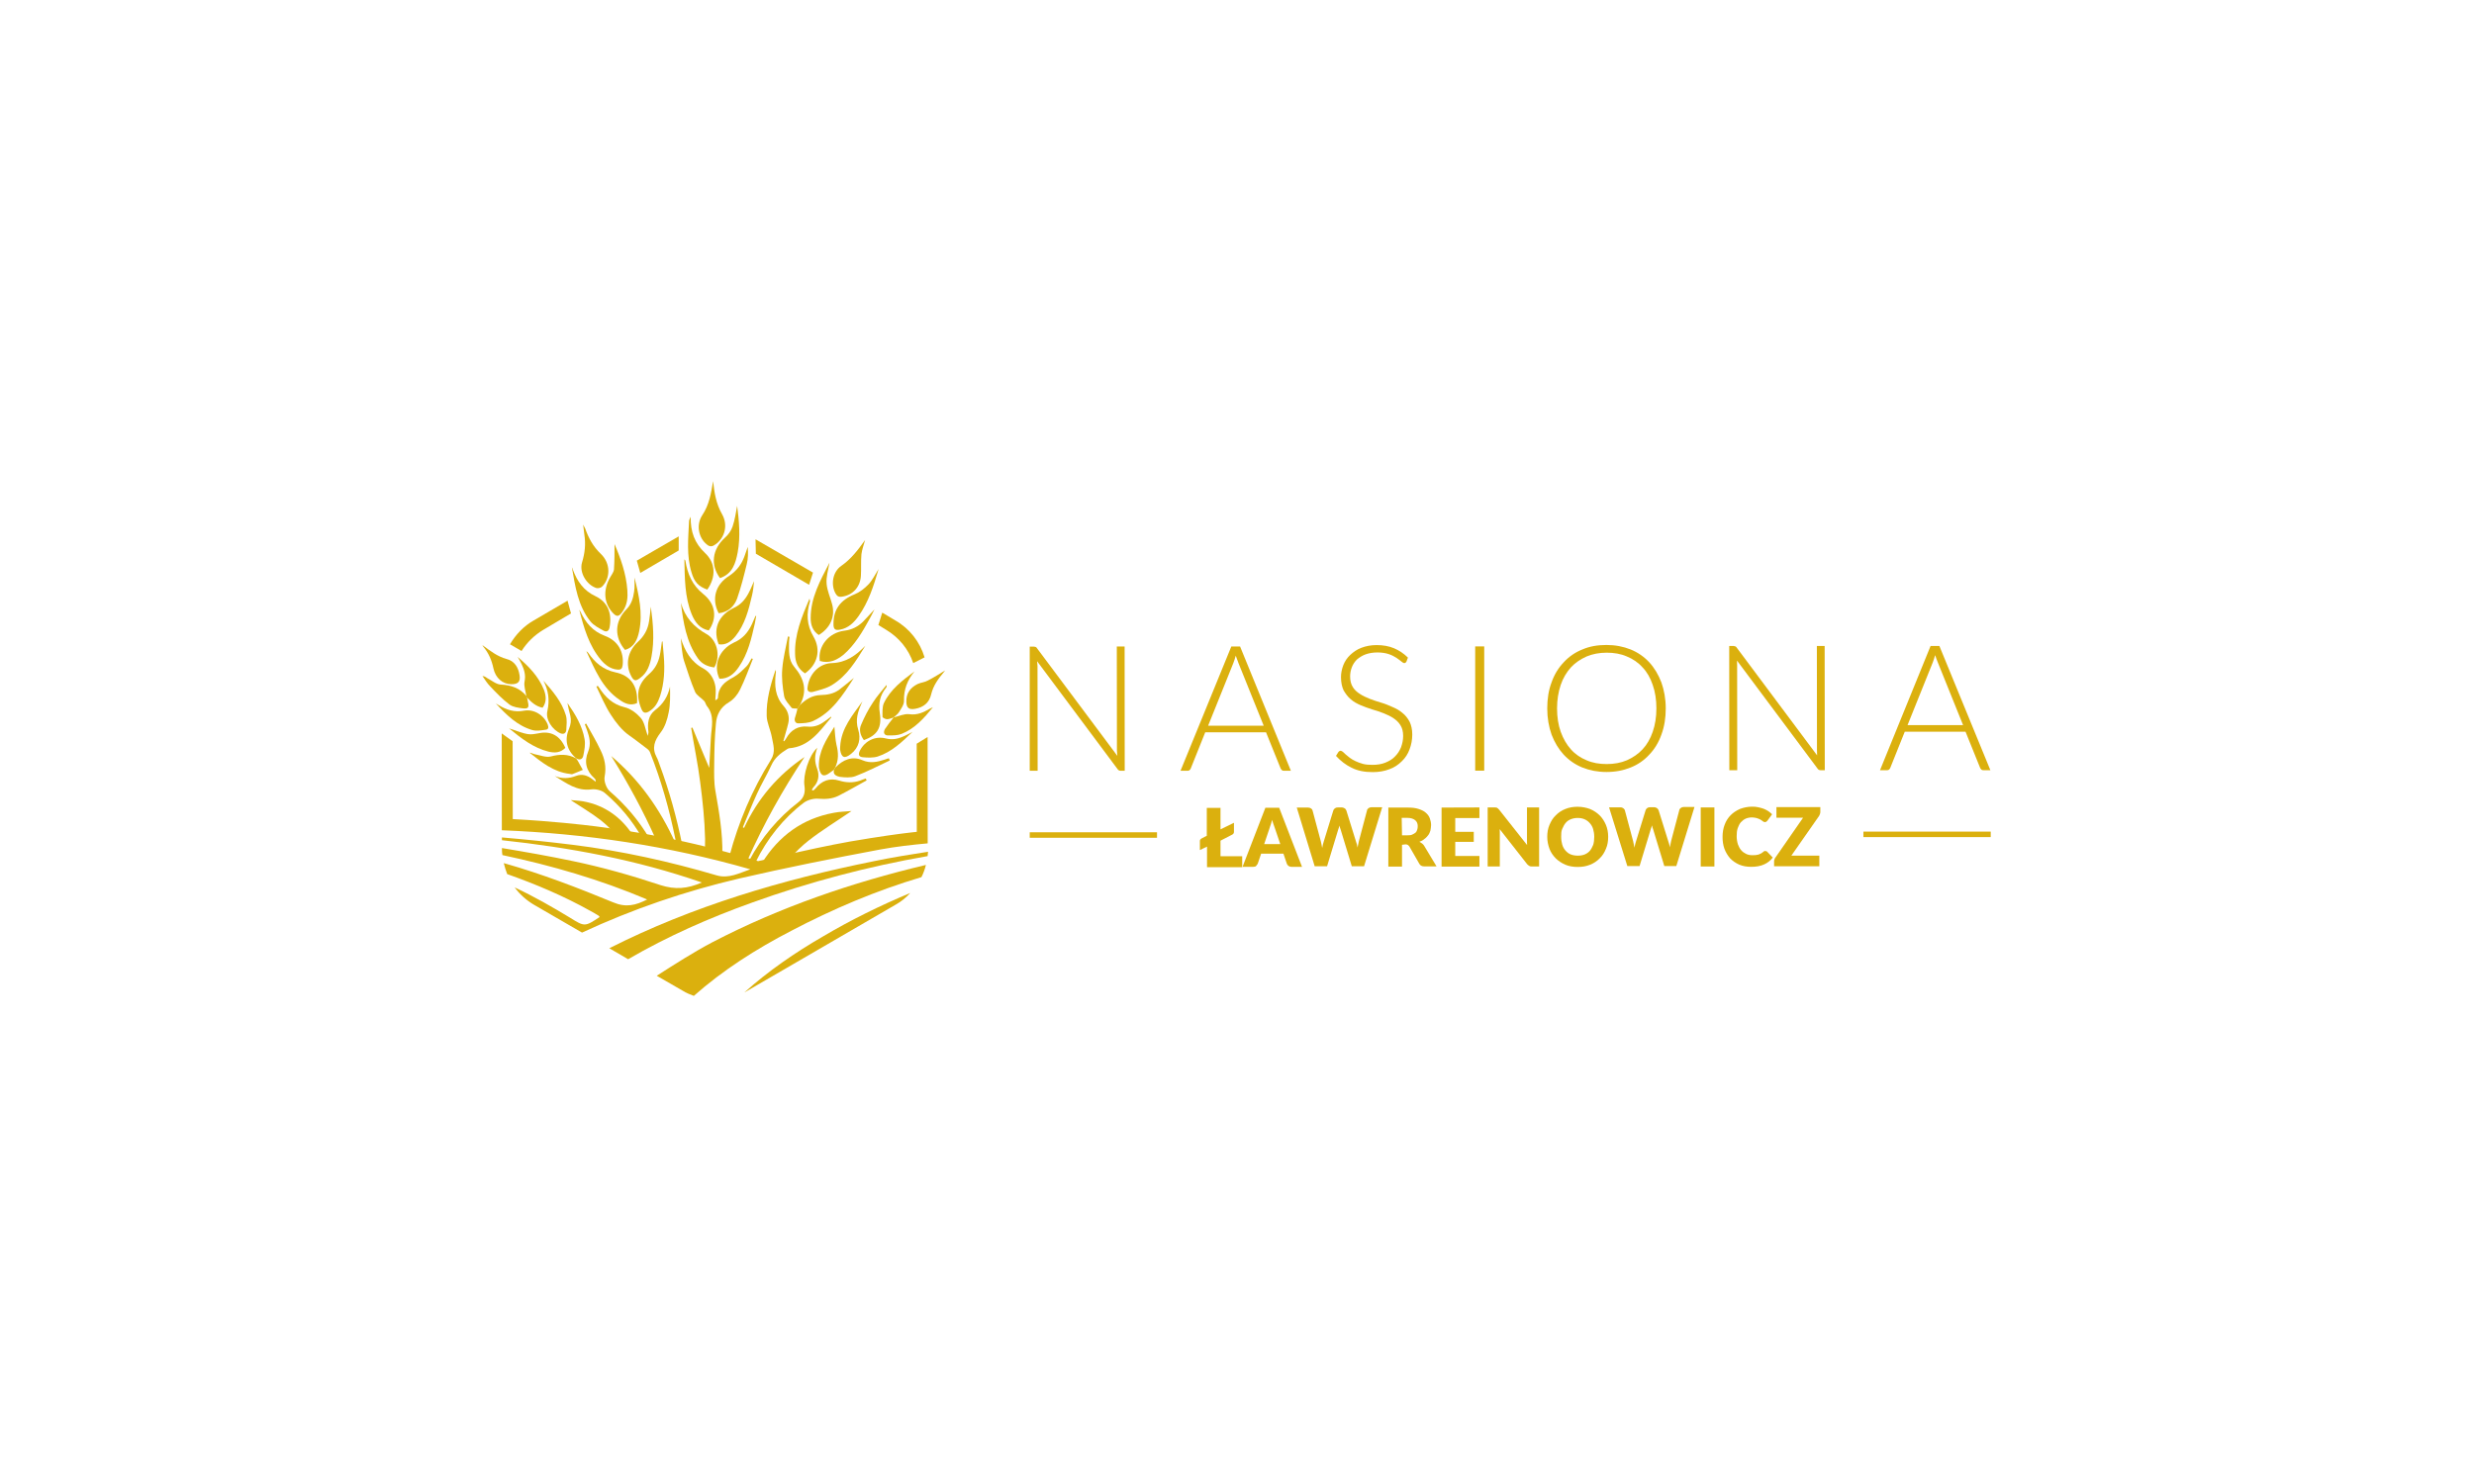 <svg xmlns="http://www.w3.org/2000/svg" xmlns:xlink="http://www.w3.org/1999/xlink" width="500" viewBox="0 0 375 225" height="300" preserveAspectRatio="xMidYMid meet"><rect x="-37.5" width="450" fill="#ffffff" y="-22.5" height="270" fill-opacity="1"></rect><rect x="-37.5" width="450" fill="#ffffff" y="-22.5" height="270" fill-opacity="1"></rect><path fill="#dbb00e" d="M 109.492 129.527 C 108.629 129.324 107.734 129.105 106.855 128.902 C 106.875 128.324 106.875 127.73 106.875 127.172 C 106.809 124.305 106.504 121.422 106.133 118.609 C 105.793 115.844 105.203 113.098 104.766 110.367 C 104.832 110.352 104.898 110.352 104.949 110.301 C 105.777 112.266 106.57 114.25 107.5 116.422 C 107.602 114.727 107.684 113.301 107.754 111.859 C 107.836 110.234 108.375 108.555 107.16 107.062 C 106.977 106.824 106.926 106.484 106.738 106.281 C 106.301 105.809 105.625 105.449 105.371 104.926 C 104.715 103.398 104.207 101.773 103.684 100.195 C 103.5 99.637 103.449 99.074 103.363 98.484 C 103.277 97.922 103.262 97.363 103.195 96.77 C 103.82 98.719 104.715 100.348 106.605 101.348 C 107.617 101.906 108.258 102.926 108.445 104.113 C 108.547 104.773 108.445 105.484 108.426 106.164 C 108.664 106.078 108.832 105.926 108.832 105.758 C 108.883 104.145 109.863 103.367 111.16 102.688 C 111.922 102.262 112.547 101.637 113.188 100.992 C 113.508 100.668 113.66 100.23 113.93 99.82 C 113.996 99.84 114.066 99.891 114.117 99.906 C 113.492 101.449 112.918 103.059 112.176 104.551 C 111.82 105.297 111.18 106.078 110.469 106.484 C 109.188 107.25 108.613 108.367 108.512 109.758 C 108.324 111.809 108.273 113.828 108.258 115.879 C 108.242 117.254 108.207 118.641 108.445 119.949 C 109 123.137 109.559 126.305 109.492 129.527 Z M 109.492 129.527 " fill-opacity="1" fill-rule="nonzero"></path><path fill="#dbb00e" d="M 114.57 130.648 C 114.25 130.562 113.949 130.461 113.609 130.391 C 115.367 127.07 117.965 123.965 121.02 121.625 C 121.965 120.914 122.066 120.016 121.934 119.117 C 121.695 117.574 122.59 114.523 123.891 113.371 C 123.449 114.473 123.449 115.504 123.875 116.59 C 124.227 117.559 124.074 118.559 123.301 119.355 C 123.199 119.457 123.148 119.609 123.047 119.762 C 123.18 119.828 123.25 119.848 123.281 119.848 C 123.383 119.762 123.52 119.66 123.602 119.559 C 124.547 118.371 125.746 117.895 127.215 118.355 C 128.262 118.676 129.309 118.711 130.355 118.355 C 130.641 118.254 130.93 118.152 131.215 118.031 C 131.285 118.133 131.316 118.234 131.367 118.32 C 129.934 119.102 128.516 119.93 127.047 120.676 C 126.137 121.117 125.121 121.188 124.094 121.102 C 123.352 121.031 122.422 121.27 121.832 121.711 C 118.773 124.016 116.242 127.223 114.57 130.648 Z M 114.57 130.648 " fill-opacity="1" fill-rule="nonzero"></path><path fill="#dbb00e" d="M 113.289 130.461 C 112.395 130.223 111.484 129.984 110.57 129.781 C 111.938 124.645 113.996 119.762 116.852 115.199 C 117.629 113.961 117.188 112.895 116.984 111.723 C 116.785 110.641 116.242 109.59 116.211 108.535 C 116.141 106.145 116.785 103.824 117.559 101.566 C 117.629 101.773 117.629 101.977 117.578 102.145 C 117.391 103.926 117.477 105.605 118.773 107.043 C 119.398 107.723 119.719 108.672 119.484 109.656 C 119.281 110.555 118.977 111.438 118.742 112.352 C 118.758 112.352 118.875 112.418 118.875 112.367 C 118.977 112.234 119.078 112.113 119.164 111.961 C 119.855 110.691 120.969 110.027 122.387 110.164 C 123.402 110.266 124.195 109.961 124.953 109.402 C 125.293 109.164 125.629 108.926 125.965 108.656 C 125.984 108.742 126.035 108.793 125.984 108.793 C 124.227 110.875 122.676 113.215 119.586 113.453 C 119.5 113.453 119.434 113.539 119.348 113.555 C 118.336 114.184 117.426 114.879 116.918 116.031 C 116.262 117.473 115.398 118.879 114.742 120.34 C 113.98 122 113.305 123.73 112.598 125.426 C 112.664 125.441 112.73 125.508 112.781 125.527 C 114.859 121.082 117.914 117.488 121.949 114.777 C 118.656 119.727 115.738 124.949 113.289 130.461 Z M 113.289 130.461 " fill-opacity="1" fill-rule="nonzero"></path><path fill="#dbb00e" d="M 103.414 128.121 C 102.098 127.832 100.781 127.562 99.43 127.305 C 97.473 122.914 95.176 118.691 92.645 114.625 C 96.863 118.203 100.004 122.574 102.352 127.766 C 102.367 127.441 102.418 127.324 102.367 127.203 C 101.457 122.711 100.223 118.336 98.535 114.082 C 98.449 113.844 98.25 113.641 98.062 113.504 C 97.168 112.844 96.309 112.148 95.379 111.504 C 94.266 110.723 93.336 109.539 92.578 108.352 C 91.715 107.027 91.109 105.535 90.398 104.094 C 90.484 104.078 90.535 104.012 90.602 103.992 C 90.688 104.078 90.754 104.145 90.805 104.246 C 91.75 105.688 92.848 106.789 94.668 107.23 C 95.582 107.434 96.508 108.148 97.133 108.859 C 97.691 109.52 97.809 110.52 98.18 111.57 C 98.25 111.25 98.316 111.062 98.281 110.91 C 98.113 109.672 98.266 108.484 99.277 107.688 C 100.512 106.758 101.234 105.605 101.559 104.113 C 101.574 105.434 101.625 106.738 101.355 108.012 C 101.152 109.098 100.781 110.25 100.121 111.082 C 99.211 112.285 98.773 113.387 99.531 114.809 C 99.719 115.133 99.816 115.504 99.953 115.863 C 101.457 119.914 102.57 123.965 103.414 128.121 Z M 103.414 128.121 " fill-opacity="1" fill-rule="nonzero"></path><path fill="#dbb00e" d="M 94.688 126.441 C 94.113 126.34 93.574 126.238 93 126.152 C 92.391 125.527 91.766 124.914 91.074 124.375 C 89.641 123.254 88.02 122.32 86.5 121.305 C 87.105 121.371 87.766 121.391 88.375 121.492 C 91.664 122.086 94.18 123.914 95.953 126.664 C 95.512 126.578 95.09 126.492 94.688 126.441 Z M 94.688 126.441 " fill-opacity="1" fill-rule="nonzero"></path><path fill="#dbb00e" d="M 98.434 127.121 C 98.027 127.035 97.656 126.969 97.254 126.918 C 95.816 124.406 93.977 122.188 91.684 120.234 C 91.211 119.812 90.312 119.609 89.691 119.676 C 87.426 120 85.809 118.711 84.086 117.66 C 85.184 118.082 86.23 118.066 87.309 117.641 C 88.254 117.285 89.066 117.574 89.824 118.168 C 89.977 118.305 90.145 118.406 90.297 118.523 C 90.312 118.27 90.23 118.117 90.113 118.016 C 88.848 116.895 88.508 115.488 89.148 113.961 C 89.621 112.777 89.352 111.758 88.965 110.672 C 88.863 110.387 88.762 110.098 88.645 109.809 C 88.711 109.793 88.777 109.742 88.848 109.707 C 89.59 111.047 90.383 112.352 91.039 113.758 C 91.648 114.996 91.934 116.285 91.648 117.742 C 91.512 118.422 91.902 119.508 92.426 119.965 C 94.891 122.102 96.898 124.492 98.434 127.121 Z M 98.434 127.121 " fill-opacity="1" fill-rule="nonzero"></path><path fill="#dbb00e" d="M 96.121 89.664 C 96.223 88.988 96.172 88.273 96.172 87.562 C 96.848 90.258 97.453 92.973 96.883 95.719 C 96.629 96.957 96.137 98.145 94.738 98.535 C 93.117 96.652 93.133 94.277 94.891 92.445 C 95.699 91.668 95.984 90.684 96.121 89.664 Z M 96.121 89.664 " fill-opacity="1" fill-rule="nonzero"></path><path fill="#dbb00e" d="M 100.004 99.398 C 100.156 98.719 100.207 98.023 100.324 97.312 C 100.34 97.297 100.41 97.246 100.426 97.227 C 100.492 97.973 100.562 98.738 100.613 99.449 C 100.781 101.5 100.695 103.551 100.055 105.535 C 99.734 106.504 99.277 107.352 98.332 107.895 C 97.809 108.18 97.488 108.098 97.254 107.555 C 96.324 105.418 96.629 103.754 98.367 102.211 C 99.277 101.434 99.766 100.5 100.004 99.398 Z M 100.004 99.398 " fill-opacity="1" fill-rule="nonzero"></path><path fill="#dbb00e" d="M 120.887 107.418 C 120.988 107.266 121.121 107.098 121.223 106.91 C 122.117 106.062 123.062 105.434 124.348 105.383 C 125.359 105.367 126.387 105.195 127.23 104.551 C 127.926 104.027 128.582 103.469 129.426 102.789 C 127.703 105.484 126.066 108.027 123.215 109.332 C 122.555 109.621 121.781 109.656 121.039 109.672 C 120.613 109.691 120.379 109.352 120.48 108.895 C 120.633 108.418 120.766 107.926 120.887 107.418 Z M 120.887 107.418 " fill-opacity="1" fill-rule="nonzero"></path><path fill="#dbb00e" d="M 109.879 81.527 C 110.387 81.086 110.824 80.477 111.043 79.832 C 111.398 78.781 111.551 77.68 111.734 76.695 C 112.023 78.914 112.258 81.34 111.82 83.73 C 111.5 85.395 111.043 87.004 109.137 87.648 C 107.652 85.648 107.953 83.273 109.879 81.527 Z M 109.879 81.527 " fill-opacity="1" fill-rule="nonzero"></path><path fill="#dbb00e" d="M 129.547 90.105 C 130.32 89.785 131.062 89.207 131.656 88.582 C 132.23 87.969 132.617 87.156 133.176 86.273 C 132.414 88.887 131.637 91.293 130.137 93.414 C 129.445 94.379 128.617 95.227 127.332 95.465 C 126.508 95.633 126.336 95.312 126.336 94.617 C 126.32 92.395 127.383 90.973 129.547 90.105 Z M 129.547 90.105 " fill-opacity="1" fill-rule="nonzero"></path><path fill="#dbb00e" d="M 89.488 94.211 C 87.613 91.852 87.191 88.953 86.684 86.02 C 86.754 86.121 86.785 86.223 86.82 86.344 C 87.477 88.105 88.441 89.547 90.266 90.395 C 92.137 91.293 92.777 93.004 92.406 95.074 C 92.305 95.703 91.934 95.855 91.512 95.633 C 90.785 95.227 89.992 94.836 89.488 94.211 Z M 89.488 94.211 " fill-opacity="1" fill-rule="nonzero"></path><path fill="#dbb00e" d="M 124.262 100.211 C 123.941 97.992 125.594 95.906 128.043 95.617 C 129.141 95.48 130.035 95.008 130.793 94.277 C 131.367 93.699 131.891 93.09 132.551 92.395 C 132.262 92.973 132.043 93.414 131.789 93.871 C 130.711 95.836 129.578 97.77 127.84 99.281 C 126.793 100.109 125.664 100.637 124.262 100.211 Z M 124.262 100.211 " fill-opacity="1" fill-rule="nonzero"></path><path fill="#dbb00e" d="M 88.223 85.273 C 88.66 83.852 88.797 82.477 88.574 81.051 C 88.508 80.629 88.473 80.203 88.391 79.543 C 88.574 79.883 88.645 80.02 88.711 80.152 C 89.219 81.594 89.91 82.867 91.059 83.969 C 92.578 85.395 92.559 87.684 91.227 88.969 C 91.039 89.125 90.652 89.227 90.398 89.156 C 88.914 88.684 87.766 86.801 88.223 85.273 Z M 88.223 85.273 " fill-opacity="1" fill-rule="nonzero"></path><path fill="#dbb00e" d="M 104.848 93.141 C 103.77 90.496 103.801 87.664 103.734 84.801 C 103.836 84.934 103.887 84.953 103.887 85.004 C 104.207 87.004 104.918 88.715 106.586 90.055 C 108.527 91.598 108.715 93.785 107.43 95.582 C 106.082 95.328 105.355 94.363 104.848 93.141 Z M 104.848 93.141 " fill-opacity="1" fill-rule="nonzero"></path><path fill="#dbb00e" d="M 112.832 84.375 C 113.02 83.902 113.152 83.41 113.34 82.918 C 113.406 83.816 113.406 84.699 113.188 85.547 C 112.766 87.273 112.328 89.039 111.734 90.734 C 111.297 91.938 110.387 92.82 108.934 92.973 C 107.82 90.836 108.426 88.582 110.59 87.273 C 111.684 86.512 112.395 85.562 112.832 84.375 Z M 112.832 84.375 " fill-opacity="1" fill-rule="nonzero"></path><path fill="#dbb00e" d="M 105.777 99.805 C 104.02 97.297 103.566 94.379 103.211 91.41 C 103.82 93.566 105.152 95.059 107.109 96.145 C 108.578 96.957 109.34 99.297 108.273 101.195 C 107.195 101.059 106.352 100.637 105.777 99.805 Z M 105.777 99.805 " fill-opacity="1" fill-rule="nonzero"></path><path fill="#dbb00e" d="M 118.859 105.57 C 118.625 104.195 118.453 102.773 118.574 101.414 C 118.707 99.754 119.129 98.125 119.434 96.5 C 119.52 96.5 119.586 96.516 119.668 96.566 C 119.652 96.855 119.602 97.145 119.602 97.414 C 119.586 98.703 119.5 100.059 120.379 101.094 C 121.914 102.906 122.422 104.773 121.223 106.941 C 121.086 107.098 120.988 107.266 120.887 107.453 C 120.566 107.383 120.141 107.469 119.992 107.316 C 119.57 106.758 118.996 106.215 118.859 105.57 Z M 118.859 105.57 " fill-opacity="1" fill-rule="nonzero"></path><path fill="#dbb00e" d="M 104.816 86.785 C 104.039 84.238 104.324 81.629 104.445 79.02 C 104.445 78.863 104.543 78.695 104.695 78.34 C 104.645 80.629 105.305 82.375 106.84 83.816 C 108.496 85.359 108.547 87.477 107.211 89.395 C 105.863 88.902 105.254 88.273 104.816 86.785 Z M 104.816 86.785 " fill-opacity="1" fill-rule="nonzero"></path><path fill="#dbb00e" d="M 91.09 100.059 C 89.25 97.855 88.492 95.16 87.801 92.445 C 87.867 92.547 87.934 92.633 87.984 92.734 C 88.762 94.414 89.84 95.719 91.699 96.414 C 93.691 97.16 94.586 98.84 94.383 100.824 C 94.316 101.383 94.129 101.586 93.539 101.516 C 92.508 101.414 91.75 100.824 91.09 100.059 Z M 91.09 100.059 " fill-opacity="1" fill-rule="nonzero"></path><path fill="#dbb00e" d="M 106.434 78.137 C 107.516 76.523 107.785 74.762 108.09 72.949 C 108.273 74.676 108.527 76.34 109.441 77.949 C 110.402 79.629 109.844 81.578 108.445 82.543 C 108.004 82.867 107.617 82.969 107.129 82.543 C 105.91 81.578 105.473 79.609 106.434 78.137 Z M 106.434 78.137 " fill-opacity="1" fill-rule="nonzero"></path><path fill="#dbb00e" d="M 92.508 87.496 C 92.711 87.141 93.031 86.73 93.066 86.324 C 93.148 85.035 93.148 83.75 93.148 82.492 C 94.078 84.648 94.906 86.969 95.09 89.461 C 95.176 90.562 95.09 91.668 94.418 92.648 C 93.793 93.582 93.473 93.598 92.762 92.785 C 91.512 91.309 91.41 89.395 92.508 87.496 Z M 92.508 87.496 " fill-opacity="1" fill-rule="nonzero"></path><path fill="#dbb00e" d="M 113.441 89.973 C 113.777 89.359 114.016 88.734 114.301 88.105 C 114.234 88.867 114.148 89.613 113.98 90.309 C 113.477 92.496 112.902 94.684 111.465 96.48 C 110.809 97.262 110.031 97.855 108.934 97.684 C 107.902 94.988 109.254 93.109 111.211 92.176 C 112.227 91.719 112.918 90.953 113.441 89.973 Z M 113.441 89.973 " fill-opacity="1" fill-rule="nonzero"></path><path fill="#dbb00e" d="M 96.68 97.328 C 97.625 96.465 98.199 95.449 98.383 94.191 C 98.484 93.516 98.57 92.82 98.652 91.988 C 99.008 94.617 99.211 97.074 98.754 99.535 C 98.52 100.805 98.129 101.992 97.051 102.773 C 96.359 103.332 96.055 103.246 95.664 102.484 C 94.77 100.77 95.109 98.789 96.68 97.328 Z M 96.68 97.328 " fill-opacity="1" fill-rule="nonzero"></path><path fill="#dbb00e" d="M 120.516 99.145 C 120.43 96.176 121.527 93.531 122.707 90.75 C 122.727 90.988 122.777 91.09 122.777 91.156 C 122.219 93.004 122.254 94.734 123.301 96.516 C 124.496 98.566 123.906 100.77 122.016 102.094 C 120.938 101.383 120.531 100.398 120.516 99.145 Z M 120.516 99.145 " fill-opacity="1" fill-rule="nonzero"></path><path fill="#dbb00e" d="M 126.625 89.938 C 125.914 88.613 126.203 86.699 127.535 85.781 C 129.039 84.73 130.066 83.359 131.133 81.867 C 130.945 82.562 130.66 83.309 130.574 84.02 C 130.473 85.121 130.559 86.223 130.492 87.309 C 130.391 89.02 129.242 90.227 127.656 90.461 C 127.098 90.562 126.859 90.359 126.625 89.938 Z M 126.625 89.938 " fill-opacity="1" fill-rule="nonzero"></path><path fill="#dbb00e" d="M 113.965 94.652 C 114.168 94.227 114.32 93.805 114.52 93.379 C 114.59 93.379 114.605 93.395 114.621 93.395 C 114.555 93.75 114.488 94.141 114.422 94.496 C 113.898 96.805 113.391 99.094 112.008 101.094 C 111.312 102.145 110.402 102.941 109.051 102.906 C 108.09 100.855 108.949 98.535 111.23 97.43 C 112.562 96.855 113.375 95.906 113.965 94.652 Z M 113.965 94.652 " fill-opacity="1" fill-rule="nonzero"></path><path fill="#dbb00e" d="M 88.879 98.738 C 89.016 98.805 89.082 98.891 89.168 98.992 C 90.18 100.449 91.395 101.535 93.285 101.941 C 95.363 102.363 96.746 103.805 96.559 106.605 C 95.562 107.043 94.719 106.672 93.945 106.129 C 91.258 104.332 90.164 101.465 88.879 98.738 Z M 88.879 98.738 " fill-opacity="1" fill-rule="nonzero"></path><path fill="#dbb00e" d="M 122.879 93.719 C 122.879 90.598 124.328 88.039 125.73 85.309 C 125.543 86.426 125.207 87.461 125.293 88.496 C 125.375 89.547 125.848 90.547 126.117 91.566 C 126.641 93.445 125.883 95.191 124.109 96.277 C 123.199 95.668 122.879 94.77 122.879 93.719 Z M 122.879 93.719 " fill-opacity="1" fill-rule="nonzero"></path><path fill="#dbb00e" d="M 126.137 100.535 C 128.277 100.449 129.781 99.348 131.164 97.906 C 129.781 100.18 128.398 102.469 126.086 103.875 C 125.223 104.398 124.16 104.637 123.18 104.91 C 122.844 104.992 122.27 104.91 122.406 104.215 C 122.641 102.195 124.16 100.566 126.137 100.535 Z M 126.137 100.535 " fill-opacity="1" fill-rule="nonzero"></path><path fill="#dbb00e" d="M 133.023 114.707 C 132.332 114.914 131.504 114.879 130.762 114.809 C 130.152 114.742 130.066 114.371 130.34 113.809 C 131.082 112.367 132.617 111.539 134.273 111.961 C 135.219 112.199 136.043 112.047 136.887 111.672 C 137.395 111.469 137.852 111.199 138.324 110.961 C 136.734 112.488 135.133 114.031 133.023 114.707 Z M 133.023 114.707 " fill-opacity="1" fill-rule="nonzero"></path><path fill="#dbb00e" d="M 73.266 98.059 C 73.199 97.973 73.164 97.871 73.113 97.805 C 74.293 98.668 75.375 99.535 76.809 99.922 C 77.973 100.211 78.582 101.195 78.75 102.363 C 78.918 103.367 78.516 103.754 77.484 103.738 C 76.203 103.723 75.105 102.824 74.785 101.312 C 74.531 100.094 74.059 99.008 73.266 98.059 Z M 73.266 98.059 " fill-opacity="1" fill-rule="nonzero"></path><path fill="#dbb00e" d="M 83.141 113.961 C 80.859 113.387 79.07 111.996 77.164 110.438 C 80.117 111.453 80.117 111.453 81.621 111.184 C 83.496 110.773 84.895 111.539 85.688 113.387 C 84.945 114.148 84.07 114.184 83.141 113.961 Z M 83.141 113.961 " fill-opacity="1" fill-rule="nonzero"></path><path fill="#dbb00e" d="M 139.098 103.703 C 139.605 103.469 140.18 103.449 140.637 103.18 C 141.531 102.738 142.359 102.18 143.254 101.652 C 143.168 101.754 143.117 101.84 143.066 101.906 C 142.223 102.906 141.461 103.941 141.141 105.281 C 140.855 106.555 139.961 107.25 138.711 107.469 C 137.766 107.637 137.395 107.316 137.379 106.383 C 137.344 105.094 138.004 104.246 139.098 103.703 Z M 139.098 103.703 " fill-opacity="1" fill-rule="nonzero"></path><path fill="#dbb00e" d="M 80.691 110.691 C 78.398 110.027 76.758 108.383 75.156 106.656 C 75.309 106.758 75.477 106.84 75.629 106.941 C 76.793 107.637 78.008 108.027 79.41 107.758 C 80.93 107.469 82.449 108.418 83.023 109.859 C 83.172 110.266 83.156 110.605 82.699 110.641 C 82.043 110.742 81.301 110.859 80.691 110.691 Z M 80.691 110.691 " fill-opacity="1" fill-rule="nonzero"></path><path fill="#dbb00e" d="M 126.422 116.711 C 126.488 116.609 126.559 116.473 126.609 116.371 C 127.789 115.184 129.172 114.574 130.742 115.27 C 131.926 115.777 133.004 115.523 134.102 115.168 C 134.305 115.082 134.523 115.031 134.727 114.965 C 134.797 115.066 134.812 115.168 134.863 115.301 C 133.105 116.133 131.402 117.016 129.629 117.691 C 128.938 117.945 128.027 117.879 127.266 117.777 C 126.844 117.676 126.188 117.473 126.422 116.711 Z M 126.422 116.711 " fill-opacity="1" fill-rule="nonzero"></path><path fill="#dbb00e" d="M 82.363 103.195 C 83.781 104.789 85.148 106.383 85.773 108.453 C 85.977 109.129 85.875 109.91 85.84 110.641 C 85.824 110.996 85.586 111.418 84.996 111.199 C 83.73 110.691 82.652 109.078 82.973 107.789 C 83.344 106.113 83.125 104.652 82.363 103.195 Z M 82.363 103.195 " fill-opacity="1" fill-rule="nonzero"></path><path fill="#dbb00e" d="M 79.07 100.703 C 78.887 100.297 78.668 99.957 78.465 99.602 C 80.117 100.992 81.605 102.52 82.449 104.586 C 82.801 105.535 82.871 106.434 82.246 107.301 C 81.234 107.113 80.539 106.453 79.883 105.758 C 79.816 105.672 79.797 105.621 79.781 105.555 C 79.68 104.809 79.375 104.027 79.512 103.332 C 79.715 102.348 79.461 101.535 79.07 100.703 Z M 79.07 100.703 " fill-opacity="1" fill-rule="nonzero"></path><path fill="#dbb00e" d="M 79.781 105.52 C 79.848 105.605 79.863 105.656 79.883 105.723 C 79.949 105.961 79.965 106.164 80.016 106.402 C 80.219 107.25 80.086 107.484 79.273 107.402 C 78.582 107.316 77.773 107.215 77.23 106.824 C 76.184 106.043 75.223 105.043 74.328 104.094 C 73.855 103.621 73.5 103.043 73.129 102.5 C 73.484 102.52 73.688 102.703 73.891 102.84 C 74.547 103.18 75.207 103.754 75.883 103.789 C 77.484 103.875 78.785 104.316 79.781 105.52 Z M 79.781 105.52 " fill-opacity="1" fill-rule="nonzero"></path><path fill="#dbb00e" d="M 134.137 110.539 C 134.543 109.926 134.996 109.352 135.453 108.773 C 136.23 108.586 137.059 108.199 137.801 108.281 C 139.031 108.469 139.996 107.996 140.973 107.434 C 141.109 107.352 141.293 107.301 141.414 107.23 C 140.062 108.895 138.66 110.469 136.668 111.266 C 136.062 111.504 135.387 111.504 134.727 111.504 C 134.086 111.555 133.801 111.148 134.137 110.539 Z M 134.137 110.539 " fill-opacity="1" fill-rule="nonzero"></path><path fill="#dbb00e" d="M 135.453 108.773 L 135.438 108.793 Z M 135.453 108.773 " fill-opacity="1" fill-rule="nonzero"></path><path fill="#dbb00e" d="M 86.246 110.52 C 86.531 109.824 86.602 109.199 86.449 108.52 C 86.281 107.895 86.129 107.25 86.008 106.586 C 87.176 108.266 88.273 110.047 88.609 112.082 C 88.746 112.859 88.594 113.707 88.422 114.539 C 88.324 115.117 87.867 115.32 87.328 114.965 C 87.328 114.965 87.328 114.965 87.328 114.98 C 85.926 113.742 85.52 112.215 86.246 110.52 Z M 86.246 110.52 " fill-opacity="1" fill-rule="nonzero"></path><path fill="#dbb00e" d="M 133.969 106.621 C 134.965 104.52 136.805 103.145 138.625 101.789 C 137.547 103.109 136.973 104.52 137.023 106.266 C 137.039 106.84 136.586 107.453 136.262 107.977 C 136.062 108.301 135.707 108.535 135.418 108.809 C 135.418 108.809 135.418 108.809 135.418 108.793 C 135.098 108.895 134.762 109.047 134.457 109.047 C 134.203 109.047 133.766 108.809 133.766 108.691 C 133.766 107.996 133.715 107.199 133.969 106.621 Z M 133.969 106.621 " fill-opacity="1" fill-rule="nonzero"></path><path fill="#dbb00e" d="M 135.453 108.773 C 135.438 108.793 135.438 108.793 135.438 108.793 C 135.453 108.793 135.453 108.773 135.453 108.773 Z M 135.453 108.773 " fill-opacity="1" fill-rule="nonzero"></path><path fill="#dbb00e" d="M 127.352 113.184 C 127.504 110.387 129.258 108.418 130.742 106.316 C 130.676 106.418 130.66 106.504 130.609 106.605 C 130.035 107.895 129.613 109.129 130.086 110.641 C 130.508 111.98 130.219 113.352 128.973 114.32 C 128.027 115.066 127.555 114.895 127.352 113.727 C 127.316 113.539 127.352 113.352 127.352 113.184 Z M 127.352 113.184 " fill-opacity="1" fill-rule="nonzero"></path><path fill="#dbb00e" d="M 87.309 114.98 C 87.41 115.117 87.512 115.219 87.598 115.387 C 87.852 115.828 88.07 116.285 88.34 116.727 C 87.816 116.93 87.328 117.168 86.805 117.355 C 86.668 117.422 86.516 117.355 86.363 117.336 C 83.918 117.066 82.078 115.555 80.27 114.117 C 80.559 114.133 80.793 114.301 81.047 114.352 C 81.875 114.504 82.75 114.879 83.496 114.691 C 84.828 114.336 86.094 114.301 87.309 114.98 Z M 87.309 114.98 " fill-opacity="1" fill-rule="nonzero"></path><path fill="#dbb00e" d="M 87.309 114.98 L 87.293 114.945 Z M 87.309 114.98 " fill-opacity="1" fill-rule="nonzero"></path><path fill="#dbb00e" d="M 132.332 106.484 C 132.922 105.555 133.68 104.723 134.371 103.855 C 134.441 104.062 134.371 104.195 134.289 104.297 C 133.395 105.418 133.125 106.605 133.359 108.113 C 133.699 110.402 132.938 111.488 130.945 112.215 C 130.441 111.539 130.168 110.707 130.508 109.926 C 131.012 108.723 131.605 107.57 132.332 106.484 Z M 132.332 106.484 " fill-opacity="1" fill-rule="nonzero"></path><path fill="#dbb00e" d="M 126.59 116.371 C 126.523 116.473 126.457 116.609 126.406 116.711 C 126.219 116.844 126.051 116.965 125.848 117.117 C 124.887 117.863 124.395 117.676 124.145 116.457 C 124.145 116.387 124.145 116.352 124.125 116.27 C 124.043 113.961 125.223 112.164 126.473 110.184 C 126.574 111.234 126.609 112.113 126.793 112.945 C 127.098 114.117 127.133 115.27 126.59 116.371 Z M 126.59 116.371 " fill-opacity="1" fill-rule="nonzero"></path><path fill="#dbb00e" d="M 115.516 130.816 C 118.051 126.73 121.645 124.102 126.371 123.238 C 127.281 123.051 128.227 123.051 129.074 122.965 C 126.879 124.477 124.598 125.848 122.523 127.477 C 121.527 128.258 120.648 129.137 119.77 130.086 C 118.945 130.223 118.168 130.375 117.355 130.512 C 116.734 130.578 116.125 130.699 115.516 130.816 Z M 115.516 130.816 " fill-opacity="1" fill-rule="nonzero"></path><path fill="#dbb00e" d="M 112.832 150.469 C 112.969 150.383 113.121 150.316 113.254 150.23 L 135.773 137.156 C 136.617 136.684 137.359 136.074 137.969 135.395 C 133.41 137.293 128.973 139.48 124.699 142.008 C 120.48 144.449 116.445 147.23 112.832 150.469 Z M 112.832 150.469 " fill-opacity="1" fill-rule="nonzero"></path><path fill="#dbb00e" d="M 92.355 143.77 L 95.211 145.434 C 101.184 141.957 107.5 139.176 114.031 136.836 C 122.676 133.715 131.57 131.375 140.602 129.801 C 140.617 129.594 140.668 129.359 140.668 129.137 C 137.953 129.562 135.184 130.004 132.5 130.562 C 118.555 133.375 105.035 137.359 92.355 143.77 Z M 92.355 143.77 " fill-opacity="1" fill-rule="nonzero"></path><path fill="#dbb00e" d="M 99.547 147.941 L 103.516 150.23 C 104.039 150.551 104.594 150.789 105.168 150.992 C 109.594 147.078 114.605 143.891 119.906 141.141 C 126.238 137.82 132.82 135.02 139.672 132.988 C 139.961 132.41 140.195 131.781 140.348 131.137 C 129.156 133.801 118.301 137.496 107.988 142.855 C 105.102 144.379 102.332 146.16 99.547 147.941 Z M 99.547 147.941 " fill-opacity="1" fill-rule="nonzero"></path><path fill="#dbb00e" d="M 122.641 88.664 L 123.23 86.816 L 114.52 81.766 L 114.57 83.953 Z M 122.641 88.664 " fill-opacity="1" fill-rule="nonzero"></path><path fill="#dbb00e" d="M 134.305 95.48 C 136.262 96.652 137.715 98.43 138.426 100.535 L 140.145 99.668 C 139.438 97.312 137.867 95.293 135.691 94.059 L 133.73 92.887 L 133.141 94.77 Z M 134.305 95.48 " fill-opacity="1" fill-rule="nonzero"></path><path fill="#dbb00e" d="M 102.875 83.461 L 102.875 81.324 L 96.527 85.004 L 97.051 86.867 Z M 102.875 83.461 " fill-opacity="1" fill-rule="nonzero"></path><path fill="#dbb00e" d="M 133.426 128.797 C 135.809 128.359 138.223 128.086 140.617 127.867 L 140.602 111.742 L 138.949 112.758 L 138.965 126.121 C 138.441 126.188 137.918 126.223 137.359 126.305 C 136.602 126.391 133.309 126.816 128.82 127.594 C 125.441 128.207 122.676 128.797 117.188 130.055 C 116.227 130.258 115.414 130.461 114.91 130.562 C 109.355 128.867 104.477 127.715 100.578 126.949 C 99.465 126.746 95.512 125.949 90.297 125.289 C 88.273 125.035 83.695 124.508 77.723 124.188 L 77.703 112.387 L 76.051 111.199 L 76.066 125.883 C 88.746 126.375 101.305 128.238 113.727 131.801 C 112.074 132.375 110.469 133.242 108.664 132.73 C 101.488 130.613 94.195 129.004 86.805 128.086 C 83.242 127.645 79.68 127.273 76.082 126.969 L 76.082 127.391 C 86.297 128.492 96.426 130.34 106.383 133.801 C 104.191 134.766 102.332 134.902 100.141 134.207 C 95.766 132.75 91.277 131.477 86.785 130.547 C 83.242 129.801 79.664 129.172 76.082 128.578 L 76.082 128.73 C 76.082 129.055 76.102 129.359 76.152 129.645 C 83.598 131.223 90.938 133.344 98.098 136.379 C 96.324 137.277 94.871 137.633 92.914 136.801 C 87.578 134.598 82.109 132.496 76.555 130.918 C 76.473 130.902 76.422 130.902 76.355 130.852 C 76.488 131.426 76.676 131.969 76.879 132.527 C 81.199 134.055 85.418 135.836 89.453 138.09 C 89.891 138.328 90.312 138.566 90.738 138.836 C 90.82 138.902 90.836 138.973 90.887 139.039 C 88.676 140.516 88.609 140.516 86.465 139.176 C 83.695 137.496 80.91 135.902 78.008 134.547 C 78.785 135.598 79.797 136.512 80.961 137.191 L 88.223 141.398 C 95.887 137.836 103.82 135.121 112.074 133.191 C 119.129 131.562 126.27 130.137 133.426 128.797 Z M 133.426 128.797 " fill-opacity="1" fill-rule="nonzero"></path><path fill="#dbb00e" d="M 82.312 95.516 L 86.551 93.004 L 86.027 91.074 L 80.895 94.074 C 79.375 94.938 78.176 96.211 77.301 97.684 L 79.055 98.703 C 79.883 97.398 80.98 96.328 82.312 95.516 Z M 82.312 95.516 " fill-opacity="1" fill-rule="nonzero"></path><path fill="#dbb00e" d="M 156.992 98.094 C 157.062 98.109 157.129 98.195 157.195 98.297 L 169.367 114.605 C 169.352 114.352 169.301 114.082 169.301 113.844 L 169.281 98.023 L 170.465 98.023 L 170.48 116.863 L 169.871 116.863 C 169.773 116.863 169.672 116.844 169.586 116.793 C 169.5 116.727 169.434 116.691 169.383 116.59 L 157.195 100.246 C 157.211 100.5 157.262 100.77 157.262 100.992 L 157.281 116.863 L 156.082 116.863 L 156.082 98.043 L 156.758 98.043 C 156.84 98.059 156.961 98.074 156.992 98.094 Z M 156.992 98.094 " fill-opacity="1" fill-rule="nonzero"></path><path fill="#dbb00e" d="M 195.668 116.863 L 194.621 116.863 C 194.484 116.863 194.383 116.844 194.301 116.762 C 194.215 116.676 194.164 116.609 194.113 116.508 L 191.902 111.031 L 182.684 111.031 L 180.492 116.508 C 180.473 116.609 180.391 116.691 180.305 116.762 C 180.223 116.844 180.121 116.863 179.984 116.863 L 178.938 116.863 L 186.637 98.023 L 187.969 98.023 Z M 183.125 110.027 L 191.547 110.027 L 187.715 100.516 C 187.582 100.195 187.461 99.84 187.312 99.414 C 187.242 99.617 187.176 99.84 187.125 100.023 C 187.059 100.211 186.988 100.383 186.938 100.551 Z M 183.125 110.027 " fill-opacity="1" fill-rule="nonzero"></path><path fill="#dbb00e" d="M 213.188 100.297 C 213.105 100.449 213.004 100.535 212.852 100.535 C 212.75 100.535 212.598 100.449 212.414 100.297 C 212.227 100.145 211.992 99.957 211.668 99.738 C 211.348 99.535 210.977 99.332 210.504 99.176 C 210.066 99.023 209.457 98.922 208.801 98.922 C 208.125 98.922 207.516 99.023 206.992 99.211 C 206.469 99.398 206.047 99.688 205.676 99.992 C 205.34 100.332 205.07 100.738 204.902 101.18 C 204.73 101.621 204.648 102.109 204.648 102.57 C 204.648 103.195 204.781 103.738 205.051 104.164 C 205.305 104.586 205.676 104.926 206.133 105.215 C 206.57 105.504 207.078 105.738 207.637 105.961 C 208.191 106.164 208.75 106.367 209.355 106.535 C 209.965 106.707 210.539 106.961 211.078 107.199 C 211.637 107.434 212.16 107.723 212.582 108.098 C 213.02 108.434 213.359 108.875 213.66 109.418 C 213.914 109.945 214.066 110.59 214.066 111.367 C 214.066 112.148 213.93 112.895 213.66 113.605 C 213.41 114.301 213.004 114.93 212.48 115.422 C 211.957 115.945 211.367 116.352 210.605 116.625 C 209.863 116.914 209.004 117.066 208.074 117.066 C 206.84 117.066 205.777 116.863 204.867 116.402 C 203.973 115.965 203.18 115.352 202.504 114.605 L 202.859 114.031 C 202.961 113.895 203.094 113.828 203.211 113.828 C 203.297 113.828 203.398 113.895 203.531 113.98 C 203.668 114.082 203.785 114.219 203.973 114.387 C 204.156 114.539 204.379 114.707 204.598 114.895 C 204.832 115.082 205.121 115.234 205.457 115.402 C 205.777 115.555 206.148 115.691 206.57 115.812 C 206.992 115.93 207.484 115.965 208.008 115.965 C 208.75 115.965 209.426 115.863 210 115.625 C 210.574 115.387 211.078 115.098 211.449 114.691 C 211.855 114.285 212.141 113.844 212.363 113.301 C 212.562 112.742 212.684 112.199 212.684 111.59 C 212.684 110.926 212.547 110.387 212.277 109.961 C 212.023 109.539 211.652 109.18 211.195 108.875 C 210.758 108.586 210.25 108.352 209.695 108.129 C 209.137 107.91 208.582 107.723 207.973 107.555 C 207.363 107.367 206.793 107.148 206.25 106.926 C 205.695 106.688 205.172 106.402 204.75 106.027 C 204.309 105.672 203.973 105.195 203.668 104.688 C 203.414 104.164 203.262 103.484 203.262 102.652 C 203.262 102.027 203.398 101.414 203.617 100.84 C 203.836 100.281 204.191 99.738 204.664 99.297 C 205.137 98.855 205.676 98.465 206.367 98.211 C 207.043 97.957 207.805 97.805 208.664 97.805 C 209.629 97.805 210.504 97.957 211.281 98.277 C 212.059 98.602 212.75 99.059 213.41 99.703 Z M 213.188 100.297 " fill-opacity="1" fill-rule="nonzero"></path><path fill="#dbb00e" d="M 223.605 98.008 L 224.973 98.008 L 224.973 116.844 L 223.605 116.844 Z M 223.605 98.008 " fill-opacity="1" fill-rule="nonzero"></path><path fill="#dbb00e" d="M 252.488 107.402 C 252.488 108.844 252.285 110.164 251.828 111.387 C 251.406 112.574 250.801 113.574 249.988 114.422 C 249.211 115.27 248.266 115.93 247.152 116.371 C 246.055 116.812 244.855 117.047 243.508 117.047 C 242.172 117.047 240.973 116.812 239.859 116.371 C 238.762 115.93 237.816 115.27 237.023 114.422 C 236.246 113.574 235.641 112.574 235.184 111.387 C 234.762 110.199 234.527 108.875 234.527 107.402 C 234.527 105.961 234.73 104.637 235.184 103.449 C 235.605 102.262 236.215 101.262 237.023 100.414 C 237.801 99.566 238.746 98.906 239.859 98.465 C 240.957 97.992 242.156 97.789 243.508 97.789 C 244.84 97.789 246.039 98.023 247.152 98.465 C 248.25 98.906 249.195 99.566 249.988 100.414 C 250.766 101.262 251.371 102.281 251.828 103.469 C 252.234 104.621 252.488 105.941 252.488 107.402 Z M 251.07 107.402 C 251.07 106.078 250.883 104.891 250.512 103.84 C 250.156 102.789 249.652 101.891 248.977 101.195 C 248.316 100.449 247.508 99.906 246.598 99.535 C 245.668 99.125 244.637 98.957 243.539 98.957 C 242.441 98.957 241.414 99.145 240.484 99.535 C 239.574 99.941 238.762 100.484 238.105 101.195 C 237.445 101.941 236.922 102.805 236.57 103.84 C 236.215 104.891 236.012 106.078 236.012 107.402 C 236.012 108.723 236.195 109.91 236.57 110.961 C 236.957 112.012 237.465 112.895 238.105 113.605 C 238.762 114.352 239.574 114.895 240.484 115.27 C 241.414 115.676 242.426 115.844 243.539 115.844 C 244.656 115.844 245.684 115.66 246.598 115.27 C 247.508 114.863 248.316 114.32 248.977 113.605 C 249.633 112.91 250.156 111.996 250.512 110.961 C 250.883 109.895 251.07 108.707 251.07 107.402 Z M 251.07 107.402 " fill-opacity="1" fill-rule="nonzero"></path><path fill="#dbb00e" d="M 263.055 98.008 C 263.121 98.023 263.188 98.109 263.258 98.211 L 275.43 114.523 C 275.41 114.27 275.41 113.996 275.41 113.758 L 275.395 97.941 L 276.574 97.941 L 276.594 116.777 L 275.969 116.777 C 275.867 116.777 275.766 116.762 275.68 116.711 C 275.598 116.641 275.527 116.609 275.48 116.508 L 263.289 100.16 C 263.309 100.414 263.309 100.688 263.309 100.906 L 263.324 116.777 L 262.125 116.777 L 262.109 97.941 L 262.785 97.941 C 262.902 97.973 262.969 97.992 263.055 98.008 Z M 263.055 98.008 " fill-opacity="1" fill-rule="nonzero"></path><path fill="#dbb00e" d="M 301.695 116.777 L 300.648 116.777 C 300.512 116.777 300.41 116.762 300.328 116.676 C 300.242 116.59 300.191 116.523 300.141 116.422 L 297.93 110.945 L 288.715 110.945 L 286.52 116.422 C 286.5 116.523 286.418 116.609 286.332 116.676 C 286.25 116.762 286.148 116.777 286.012 116.777 L 284.965 116.777 L 292.629 97.941 L 293.965 97.941 Z M 289.137 109.945 L 297.559 109.945 L 293.727 100.434 C 293.59 100.109 293.473 99.754 293.32 99.332 C 293.254 99.535 293.188 99.754 293.137 99.941 C 293.066 100.129 293 100.297 292.949 100.465 Z M 289.137 109.945 " fill-opacity="1" fill-rule="nonzero"></path><path fill="#dbb00e" d="M 185 125.746 L 187.039 124.746 L 187.039 126.121 C 187.039 126.305 186.957 126.441 186.805 126.527 L 185 127.461 L 185 129.816 L 188.289 129.816 L 188.289 131.477 L 182.957 131.477 L 182.957 128.359 L 181.875 128.883 L 181.875 127.492 C 181.875 127.34 181.961 127.238 182.078 127.152 L 182.922 126.715 L 182.922 122.492 L 185 122.492 Z M 185 125.746 " fill-opacity="1" fill-rule="nonzero"></path><path fill="#dbb00e" d="M 197.355 131.426 L 195.75 131.426 C 195.566 131.426 195.43 131.359 195.312 131.293 C 195.195 131.207 195.125 131.105 195.059 130.969 L 194.535 129.426 L 191.16 129.426 L 190.637 130.969 C 190.57 131.07 190.5 131.172 190.398 131.293 C 190.297 131.395 190.148 131.426 189.961 131.426 L 188.34 131.426 L 191.801 122.473 L 193.895 122.473 Z M 191.617 127.984 L 194.062 127.984 L 193.234 125.543 C 193.168 125.391 193.102 125.203 193.035 124.984 C 192.949 124.781 192.898 124.543 192.832 124.305 C 192.762 124.559 192.695 124.781 192.629 124.984 C 192.543 125.188 192.492 125.391 192.441 125.543 Z M 191.617 127.984 " fill-opacity="1" fill-rule="nonzero"></path><path fill="#dbb00e" d="M 196.562 122.441 L 198.285 122.441 C 198.469 122.441 198.621 122.508 198.723 122.574 C 198.855 122.66 198.926 122.762 198.957 122.898 L 200.207 127.562 C 200.223 127.715 200.293 127.883 200.309 128.035 C 200.324 128.223 200.395 128.375 200.41 128.562 C 200.496 128.156 200.562 127.816 200.664 127.543 L 202.098 122.883 C 202.113 122.781 202.199 122.68 202.336 122.559 C 202.469 122.457 202.586 122.422 202.773 122.422 L 203.383 122.422 C 203.566 122.422 203.703 122.492 203.82 122.559 C 203.938 122.625 204.004 122.746 204.074 122.883 L 205.523 127.543 C 205.625 127.832 205.727 128.156 205.777 128.512 C 205.797 128.324 205.848 128.172 205.879 127.984 C 205.895 127.832 205.965 127.664 205.98 127.512 L 207.215 122.848 C 207.23 122.711 207.312 122.645 207.449 122.523 C 207.586 122.441 207.703 122.391 207.887 122.391 L 209.508 122.391 L 206.758 131.344 L 204.902 131.344 L 203.211 125.781 C 203.145 125.594 203.078 125.426 203.027 125.172 C 202.961 125.406 202.926 125.594 202.84 125.781 L 201.152 131.344 L 199.277 131.344 Z M 196.562 122.441 " fill-opacity="1" fill-rule="nonzero"></path><path fill="#dbb00e" d="M 212.512 128.086 L 212.512 131.395 L 210.438 131.395 L 210.438 122.441 L 213.34 122.441 C 214 122.441 214.539 122.492 214.996 122.645 C 215.434 122.781 215.84 122.965 216.094 123.203 C 216.379 123.441 216.598 123.73 216.719 124.051 C 216.836 124.375 216.918 124.73 216.918 125.102 C 216.918 125.391 216.852 125.68 216.816 125.934 C 216.734 126.188 216.633 126.441 216.48 126.629 C 216.328 126.816 216.145 127.051 215.906 127.203 C 215.703 127.391 215.434 127.527 215.148 127.629 C 215.281 127.715 215.398 127.781 215.551 127.883 C 215.703 127.984 215.789 128.121 215.871 128.238 L 217.746 131.359 L 215.871 131.359 C 215.535 131.359 215.266 131.223 215.129 130.953 L 213.629 128.34 C 213.543 128.238 213.477 128.156 213.391 128.102 C 213.309 128.051 213.188 128.02 213.035 128.02 Z M 212.512 126.645 L 213.359 126.645 C 213.645 126.645 213.883 126.629 214.051 126.543 C 214.254 126.457 214.402 126.355 214.555 126.254 C 214.691 126.121 214.758 126 214.809 125.816 C 214.875 125.629 214.895 125.477 214.895 125.254 C 214.895 124.848 214.758 124.559 214.488 124.34 C 214.234 124.137 213.832 124 213.309 124 L 212.465 124 Z M 212.512 126.645 " fill-opacity="1" fill-rule="nonzero"></path><path fill="#dbb00e" d="M 224.246 122.422 L 224.246 124.035 L 220.582 124.035 L 220.582 126.121 L 223.387 126.121 L 223.387 127.645 L 220.582 127.645 L 220.582 129.781 L 224.246 129.781 L 224.246 131.395 L 218.508 131.395 L 218.508 122.441 Z M 224.246 122.422 " fill-opacity="1" fill-rule="nonzero"></path><path fill="#dbb00e" d="M 226.793 122.441 C 226.863 122.441 226.895 122.457 226.945 122.508 C 227.016 122.523 227.047 122.574 227.082 122.609 C 227.148 122.68 227.184 122.711 227.234 122.762 L 231.469 128.121 C 231.453 127.934 231.453 127.781 231.453 127.613 C 231.453 127.461 231.453 127.289 231.453 127.172 L 231.453 122.422 L 233.293 122.422 L 233.293 131.375 L 232.215 131.375 C 232.062 131.375 231.926 131.359 231.809 131.293 C 231.707 131.223 231.605 131.156 231.488 131.035 L 227.316 125.711 C 227.316 125.867 227.336 126.035 227.336 126.152 C 227.336 126.273 227.336 126.441 227.336 126.578 L 227.336 131.375 L 225.496 131.375 L 225.496 122.422 L 226.594 122.422 C 226.676 122.422 226.762 122.441 226.793 122.441 Z M 226.793 122.441 " fill-opacity="1" fill-rule="nonzero"></path><path fill="#dbb00e" d="M 243.762 126.883 C 243.762 127.543 243.66 128.156 243.422 128.695 C 243.188 129.258 242.898 129.75 242.477 130.137 C 242.07 130.562 241.582 130.883 241.023 131.105 C 240.449 131.344 239.828 131.445 239.152 131.445 C 238.477 131.445 237.816 131.344 237.277 131.105 C 236.719 130.867 236.23 130.547 235.809 130.137 C 235.402 129.715 235.066 129.238 234.863 128.695 C 234.66 128.137 234.527 127.527 234.527 126.883 C 234.527 126.223 234.629 125.609 234.863 125.07 C 235.102 124.508 235.387 124.016 235.809 123.629 C 236.215 123.203 236.703 122.883 237.262 122.66 C 237.836 122.422 238.461 122.32 239.133 122.32 C 239.809 122.32 240.469 122.457 241.008 122.66 C 241.582 122.898 242.055 123.219 242.477 123.629 C 242.898 124.051 243.188 124.527 243.422 125.07 C 243.66 125.645 243.762 126.238 243.762 126.883 Z M 241.648 126.883 C 241.648 126.441 241.582 126.035 241.48 125.695 C 241.379 125.355 241.195 125.035 240.973 124.797 C 240.773 124.559 240.5 124.355 240.199 124.223 C 239.895 124.086 239.539 124.016 239.152 124.016 C 238.746 124.016 238.391 124.086 238.07 124.223 C 237.75 124.355 237.496 124.543 237.293 124.797 C 237.094 125.035 236.941 125.355 236.789 125.695 C 236.637 126.035 236.637 126.457 236.637 126.883 C 236.637 127.324 236.703 127.73 236.805 128.086 C 236.906 128.426 237.094 128.746 237.312 128.984 C 237.531 129.223 237.785 129.426 238.086 129.543 C 238.391 129.664 238.746 129.73 239.168 129.73 C 239.574 129.73 239.93 129.664 240.215 129.543 C 240.535 129.41 240.789 129.223 240.992 128.984 C 241.195 128.746 241.348 128.426 241.496 128.086 C 241.598 127.746 241.648 127.324 241.648 126.883 Z M 241.648 126.883 " fill-opacity="1" fill-rule="nonzero"></path><path fill="#dbb00e" d="M 243.895 122.406 L 245.617 122.406 C 245.801 122.406 245.953 122.473 246.055 122.543 C 246.156 122.625 246.258 122.73 246.293 122.863 L 247.543 127.527 C 247.559 127.68 247.625 127.848 247.641 128 C 247.66 128.156 247.727 128.34 247.742 128.527 C 247.828 128.121 247.895 127.781 247.996 127.512 L 249.434 122.848 C 249.449 122.746 249.531 122.645 249.668 122.523 C 249.805 122.422 249.922 122.391 250.105 122.391 L 250.715 122.391 C 250.898 122.391 251.035 122.457 251.152 122.523 C 251.273 122.609 251.34 122.711 251.406 122.848 L 252.859 127.512 C 252.961 127.797 253.062 128.121 253.113 128.477 C 253.129 128.289 253.18 128.137 253.215 127.949 C 253.23 127.797 253.297 127.629 253.312 127.477 L 254.547 122.812 C 254.562 122.68 254.648 122.609 254.781 122.492 C 254.918 122.391 255.035 122.355 255.223 122.355 L 256.844 122.355 L 254.09 131.309 L 252.27 131.309 L 250.578 125.746 C 250.512 125.559 250.445 125.391 250.395 125.137 C 250.328 125.375 250.293 125.559 250.207 125.746 L 248.52 131.309 L 246.664 131.309 Z M 243.895 122.406 " fill-opacity="1" fill-rule="nonzero"></path><path fill="#dbb00e" d="M 257.789 122.422 L 259.863 122.422 L 259.863 131.375 L 257.789 131.375 Z M 257.789 122.422 " fill-opacity="1" fill-rule="nonzero"></path><path fill="#dbb00e" d="M 267.594 129.035 C 267.664 129.035 267.695 129.035 267.746 129.055 C 267.816 129.07 267.848 129.121 267.883 129.156 L 268.711 130.02 C 268.355 130.496 267.883 130.852 267.375 131.07 C 266.852 131.309 266.195 131.426 265.453 131.426 C 264.777 131.426 264.168 131.324 263.613 131.086 C 263.09 130.852 262.617 130.527 262.242 130.137 C 261.891 129.73 261.586 129.238 261.383 128.695 C 261.18 128.137 261.098 127.527 261.098 126.883 C 261.098 126.223 261.199 125.594 261.418 125.035 C 261.621 124.477 261.941 123.984 262.328 123.594 C 262.734 123.188 263.191 122.898 263.746 122.645 C 264.305 122.441 264.91 122.305 265.555 122.305 C 265.891 122.305 266.211 122.32 266.5 122.391 C 266.785 122.457 267.07 122.523 267.344 122.625 C 267.594 122.73 267.848 122.863 268.035 122.984 C 268.238 123.137 268.457 123.305 268.609 123.457 L 267.918 124.406 C 267.848 124.477 267.816 124.508 267.766 124.559 C 267.695 124.629 267.613 124.645 267.512 124.645 C 267.426 124.645 267.375 124.629 267.309 124.578 C 267.223 124.559 267.172 124.492 267.105 124.441 C 267.02 124.375 266.953 124.34 266.871 124.289 C 266.785 124.223 266.684 124.188 266.547 124.137 C 266.414 124.066 266.297 124.051 266.125 124 C 265.977 123.984 265.789 123.934 265.555 123.934 C 265.215 123.934 264.895 124 264.609 124.117 C 264.32 124.254 264.086 124.441 263.863 124.68 C 263.664 124.914 263.512 125.238 263.391 125.578 C 263.273 125.918 263.238 126.34 263.238 126.781 C 263.238 127.223 263.309 127.645 263.426 128.02 C 263.562 128.359 263.711 128.68 263.934 128.918 C 264.133 129.156 264.406 129.34 264.691 129.477 C 264.98 129.613 265.301 129.664 265.602 129.664 C 265.789 129.664 265.957 129.664 266.125 129.645 C 266.277 129.629 266.414 129.578 266.566 129.562 C 266.699 129.492 266.82 129.461 266.973 129.375 C 267.105 129.289 267.207 129.223 267.324 129.121 C 267.395 129.055 267.426 129.035 267.477 129.02 C 267.477 129.035 267.543 129.035 267.594 129.035 Z M 267.594 129.035 " fill-opacity="1" fill-rule="nonzero"></path><path fill="#dbb00e" d="M 275.918 122.371 L 275.918 123.117 C 275.918 123.219 275.902 123.32 275.852 123.441 C 275.816 123.559 275.766 123.645 275.715 123.73 L 271.527 129.73 L 275.766 129.73 L 275.766 131.344 L 268.91 131.344 L 268.91 130.562 C 268.91 130.461 268.93 130.375 268.98 130.273 C 268.996 130.172 269.062 130.086 269.113 130.02 L 273.301 123.984 L 269.266 123.984 L 269.266 122.371 Z M 275.918 122.371 " fill-opacity="1" fill-rule="nonzero"></path><path fill="#dbb00e" d="M 156.082 126.188 L 175.375 126.188 L 175.375 127.02 L 156.082 127.02 Z M 156.082 126.188 " fill-opacity="1" fill-rule="nonzero"></path><path fill="#dbb00e" d="M 282.449 126.086 L 301.746 126.086 L 301.746 126.918 L 282.449 126.918 Z M 282.449 126.086 " fill-opacity="1" fill-rule="nonzero"></path></svg>